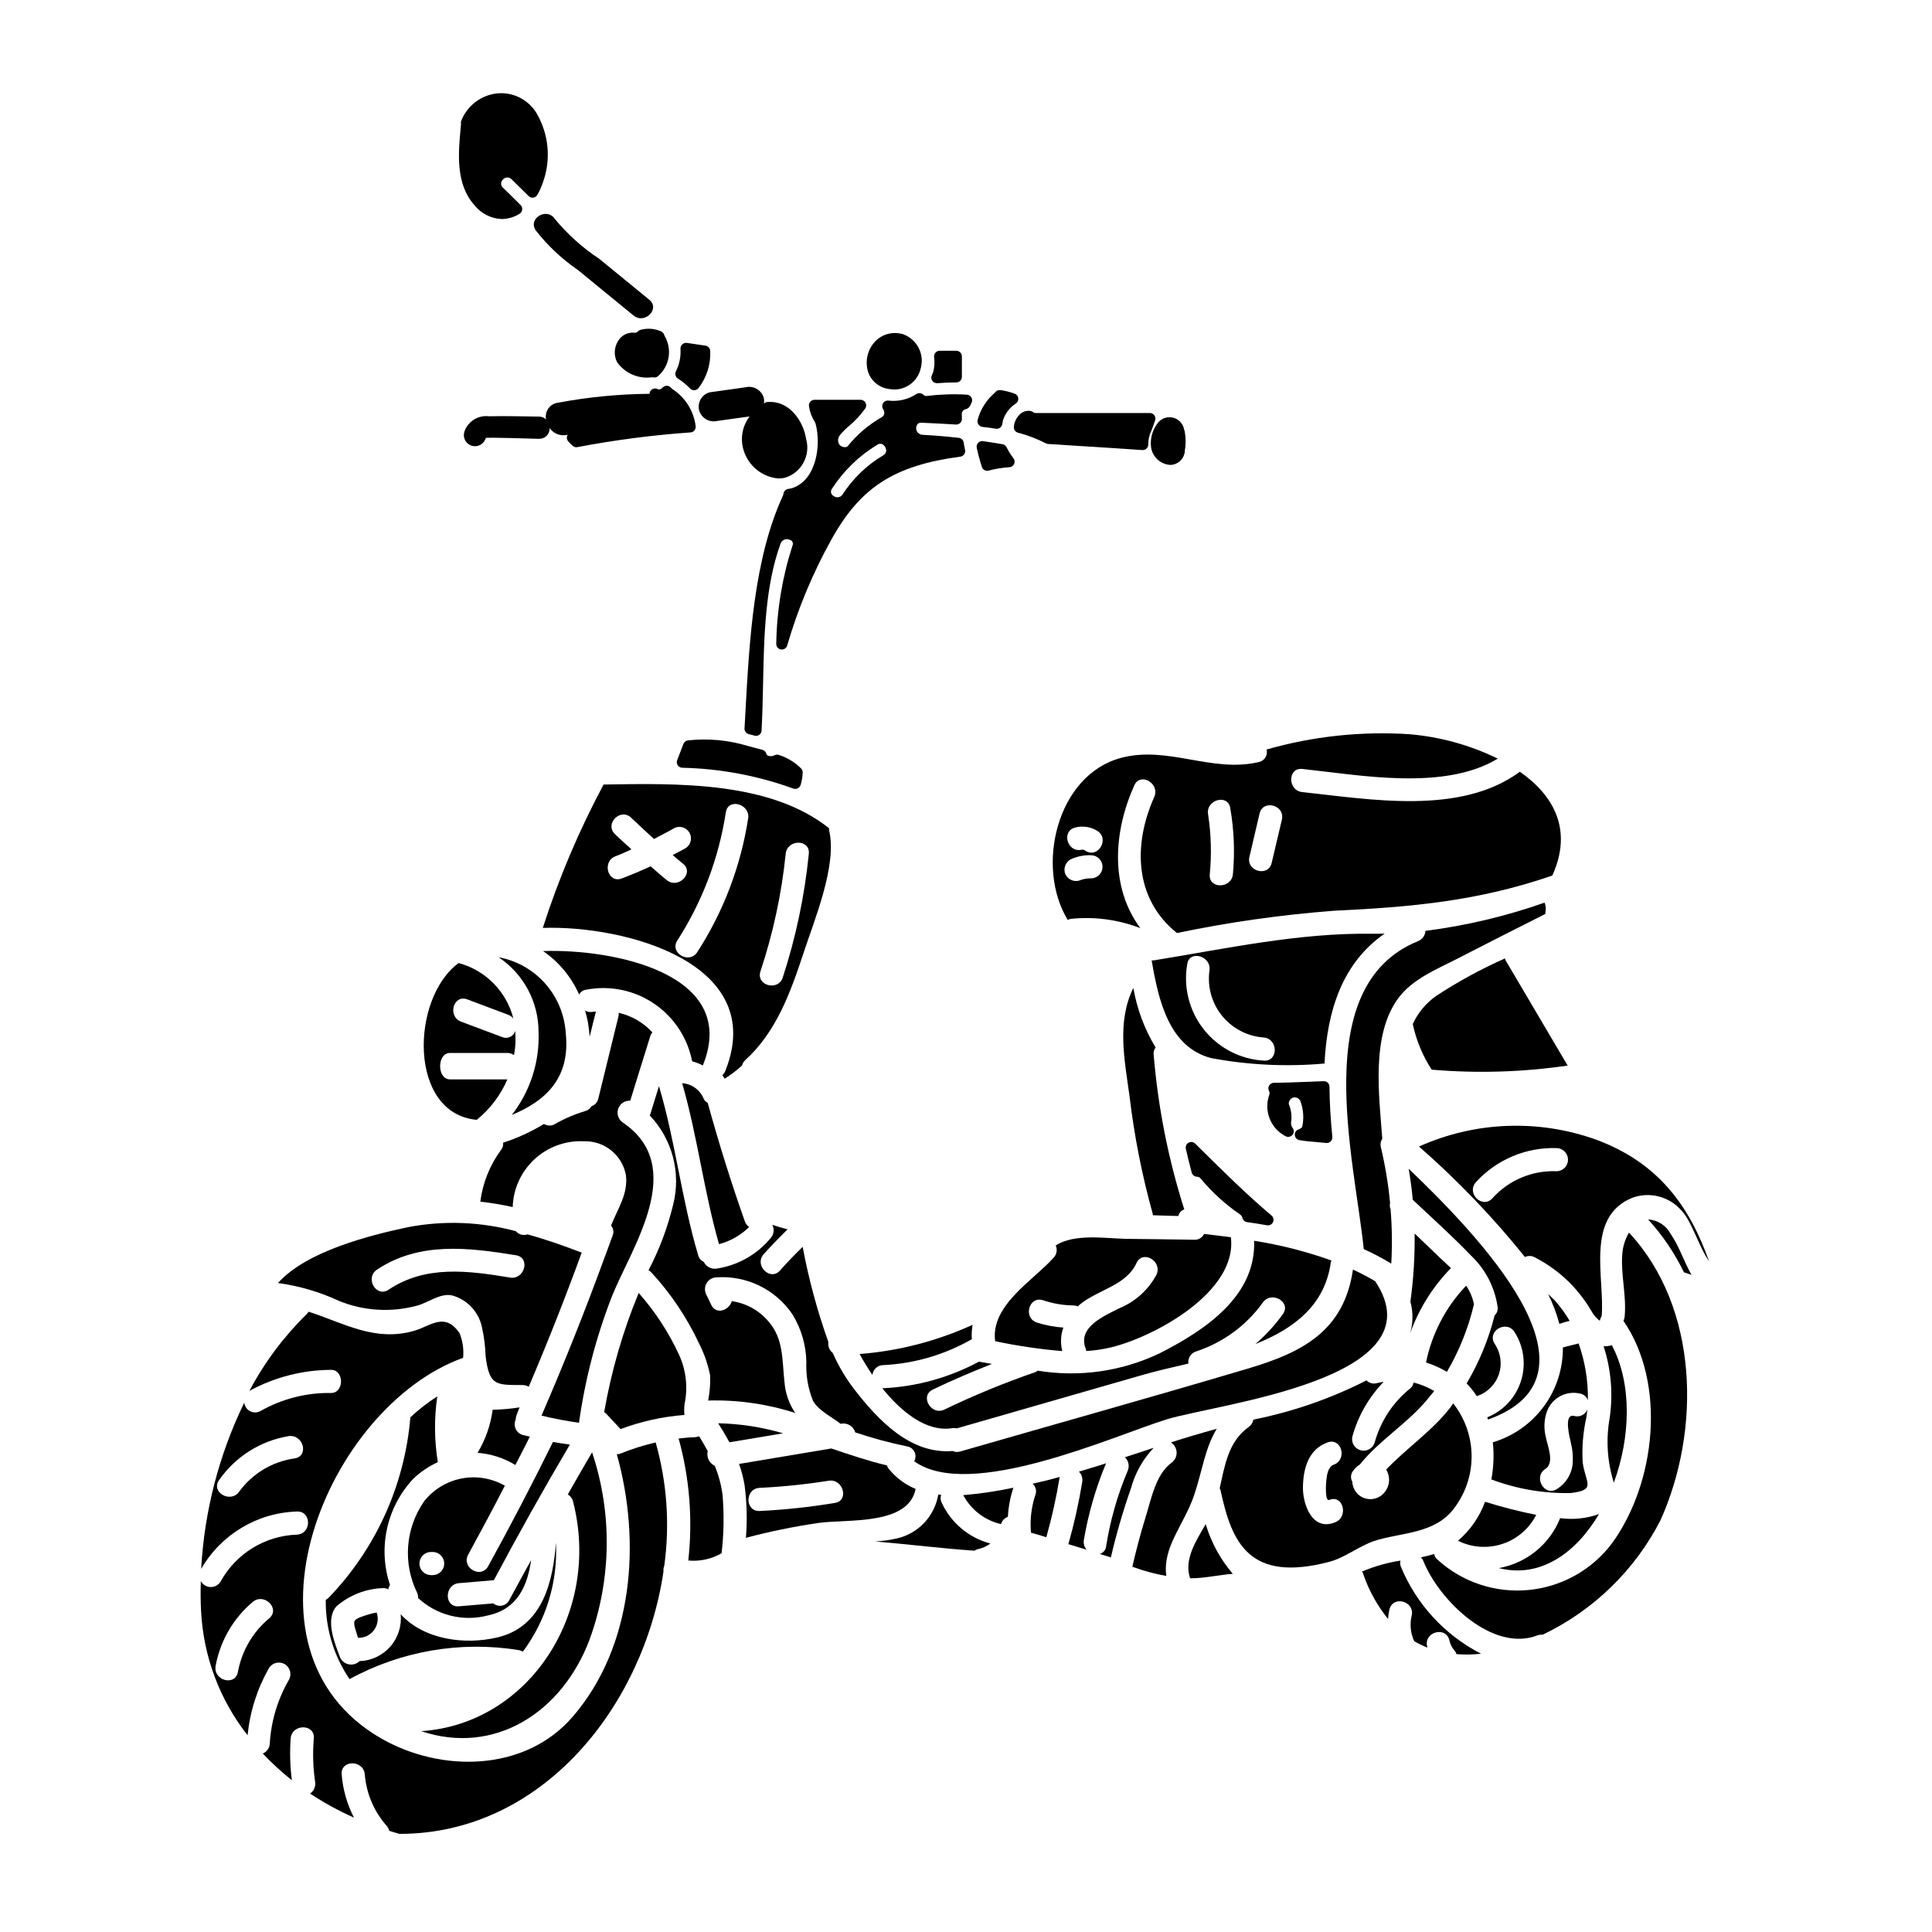 <?xml version="1.0" encoding="UTF-8"?>
<!-- Uploaded to: ICON Repo, www.svgrepo.com, Generator: ICON Repo Mixer Tools -->
<svg fill="#000000" width="800px" height="800px" version="1.1" viewBox="144 144 512 512" xmlns="http://www.w3.org/2000/svg">
 <g>
  <path d="m510.94 391.42c-1.086 0-2.172 0.07-3.289 0.035-19.477-0.285-38.664 3.938-57.789 7.039-0.219 0.035-0.445 0.035-0.664 0 1.824 10.719 4.625 23.012 15.797 25.918h-0.004c9.895 1.844 19.992 2.328 30.016 1.434 0.703-13.973 4.695-26.633 15.934-34.426zm-32.043 33.656c-6.211-0.363-11.977-3.356-15.848-8.23s-5.484-11.168-4.43-17.301c0.523-3.891 6.441-2.242 5.902 1.609h0.004c-0.609 4.293 0.59 8.645 3.312 12.02 2.723 3.371 6.723 5.465 11.047 5.773 3.898 0.312 3.934 6.445 0.012 6.129z"/>
  <path d="m443.35 434.6c1.25 10.484 3.297 20.855 6.125 31.031 0.035 0.172 0 0.281 0.035 0.418 2.242 0.105 4.484 0.141 6.762 0.207h0.004c0.172-0.824 0.773-1.492 1.574-1.75-4.246-13.332-6.969-27.102-8.121-41.047-0.078-0.664 0.113-1.328 0.523-1.855-2.938-4.848-4.941-10.207-5.906-15.793-4.43 9.035-2.328 19.051-0.996 28.789z"/>
  <path d="m460.74 447.07c-0.465-0.465-1.184-0.562-1.758-0.242-0.574 0.324-0.867 0.984-0.719 1.625 0.496 2.117 0.992 4.199 1.555 6.297v0.004c0.18 0.641 0.762 1.086 1.43 1.09 0.371 0.012 0.715 0.195 0.934 0.492 3.027 3.629 6.539 6.828 10.438 9.504 0.328 0.223 0.555 0.559 0.641 0.945 0.156 0.578 0.641 1.012 1.234 1.094 1.762 0.238 3.543 0.52 5.262 0.832 0.086 0.016 0.172 0.023 0.262 0.023 0.621 0.004 1.18-0.387 1.391-0.969 0.215-0.586 0.035-1.242-0.445-1.637-6.57-5.547-12.871-11.773-18.941-17.793z"/>
  <path d="m488.16 443.29c-0.648 0.211-1.07 0.836-1.02 1.516 0.051 0.68 0.559 1.234 1.23 1.348 1.574 0.262 3.18 0.395 4.781 0.535 0.766 0.062 1.539 0.129 2.309 0.211h0.156c0.391 0 0.766-0.156 1.043-0.43 0.312-0.312 0.469-0.746 0.426-1.184-0.473-4.676-0.73-9.156-0.758-13.316l-0.004 0.004c0-0.398-0.168-0.781-0.457-1.055-0.289-0.266-0.676-0.406-1.07-0.391l-3.68 0.141c-3.062 0.125-6.269 0.254-9.52 0.281-0.52 0-0.996 0.277-1.258 0.723-0.262 0.445-0.277 0.992-0.035 1.449 0.168 0.301 0.195 0.664 0.074 0.988-1.531 4.242 0.332 8.965 4.352 11.02 0.621 0.312 1.375 0.148 1.812-0.395 0.434-0.543 0.434-1.316-0.008-1.855-0.336-0.465-0.465-1.047-0.355-1.605 0.203-1.559 0-3.141-0.594-4.59-0.09-0.324-0.043-0.672 0.129-0.961 0.211-0.422 0.586-0.734 1.039-0.867 0.871-0.184 1.738 0.348 1.965 1.211 0.707 2.066 0.852 4.281 0.418 6.418-0.031 0.359-0.543 0.656-0.977 0.805z"/>
  <path d="m407.73 499.43c5.867 1.242 11.809 2.121 17.789 2.625-0.539-2.059-0.441-4.231 0.281-6.234-2.379-0.16-4.731-0.605-7.004-1.328-3.75-1.223-2.137-7.144 1.645-5.902v-0.004c2.586 0.871 5.289 1.332 8.02 1.367 0.406 0.004 0.805 0.086 1.18 0.242 0.129-0.141 0.27-0.273 0.422-0.395 4.797-4.062 12.293-4.973 15.129-11.098 1.676-3.574 6.93-0.457 5.285 3.113-2.137 4.004-5.606 7.137-9.805 8.863-4.133 2.102-11.348 5.078-8.863 10.961 0.035 0.137 0.035 0.242 0.074 0.395 2.231-0.133 4.445-0.461 6.617-0.98 11.449-2.797 33.48-14.672 31.695-29.172-2.363-0.316-4.723-0.594-7.086-0.875h0.004c-0.484 0.984-1.5 1.586-2.594 1.539-6.023-0.102-12.082-0.172-18.141-0.242-5.391-0.105-13.59-1.473-18.598 1.75 0.492 1.098 0.27 2.387-0.562 3.258-5.508 6.133-16.754 12.629-15.488 22.117z"/>
  <path d="m237.97 573.58c-0.395 0.789 0.457 2.875 0.664 3.676 0.07 0.246 0.172 0.527 0.246 0.789l0.004-0.004c1.668 0.059 3.258-0.711 4.242-2.055 0.988-1.348 1.25-3.094 0.691-4.668-0.801 0.145-1.59 0.344-2.359 0.594-0.723 0.258-3.102 0.852-3.488 1.668z"/>
  <path d="m300.28 578.4c5.789-15.965 6.012-33.418 0.629-49.523-2.207 3.711-4.328 7.477-6.441 11.176h-0.004c0.707 0.395 1.211 1.066 1.398 1.852 7.566 29.457-11.66 58.977-40.238 60.871 19.301 6.481 37.312-4.797 44.656-24.375z"/>
  <path d="m404.38 257.14c1.18 0.133 2.363 0.27 3.512 0.473 0.082 0.016 0.168 0.023 0.254 0.023 0.723 0 1.34-0.523 1.457-1.234 0.062-0.371 0.125-0.703 0.211-1.07h0.004c0.586-1.801 1.777-3.348 3.367-4.375 0.473-0.301 0.734-0.844 0.676-1.398-0.062-0.559-0.434-1.035-0.957-1.227-1.223-0.453-2.484-0.77-3.773-0.953-0.574-0.074-1.141 0.188-1.457 0.672-2.238 1.883-3.844 4.41-4.59 7.234-0.105 0.422-0.023 0.863 0.227 1.219 0.25 0.355 0.641 0.586 1.07 0.637z"/>
  <path d="m413.77 258.67c2.566 0.664 5.051 1.613 7.406 2.828 0.18 0.09 0.379 0.145 0.582 0.16 3.609 0.242 7.219 0.469 10.828 0.691 4.699 0.293 9.395 0.582 14.105 0.918h0.141c0.383 0 0.754-0.148 1.027-0.418 0.305-0.293 0.465-0.703 0.449-1.125-0.012-1.262 0.273-2.512 0.84-3.641 0.285-0.734 0.613-1.598 0.977-2.691 0.148-0.449 0.07-0.945-0.207-1.328-0.277-0.387-0.723-0.613-1.195-0.613h-29.836c-0.332 0.043-0.672-0.004-0.984-0.125-0.23-0.23-0.527-0.379-0.848-0.422-0.914-0.133-1.84 0.117-2.559 0.691-1.035 0.879-1.68 2.125-1.805 3.473-0.09 0.727 0.371 1.414 1.078 1.602z"/>
  <path d="m539.62 526.22c0.34 3.281 0.207 6.598-0.395 9.84 6.699 2.531 13.824 3.758 20.984 3.609 7.004-0.789 3.938-2.699 3.219-8.129-0.234-4.008 0.098-8.027 0.984-11.941 0.102-0.699 0.172-1.402 0.238-2.066-0.543 1.375-2.039 2.117-3.461 1.715-3.016-0.766-1.086 6.133-0.844 7.32v0.004c0.379 1.566 0.531 3.184 0.457 4.797-0.102 2.949-1.664 5.656-4.168 7.215-3.324 2.172-6.406-3.148-3.117-5.289 2.594-1.645 0.527-6.266 0.141-8.473v-0.004c-0.539-2.109-0.48-4.328 0.172-6.406 1.184-3.812 5.129-6.039 9.004-5.082 0.918 0.195 1.668 0.859 1.969 1.75 0.086-5.125-0.742-10.223-2.449-15.059l-4.172 1.051c0.055 5.641-1.727 11.141-5.078 15.68-3.348 4.535-8.082 7.859-13.484 9.469z"/>
  <path d="m449.05 262.6c0.406 2.508 2.481 4.414 5.016 4.609 1.047 0 2.047-0.418 2.785-1.156 0.738-0.738 1.152-1.738 1.152-2.781v-0.051c0.043-0.188 0.086-0.395 0.117-0.605 0.133-1.262 0.105-2.531-0.078-3.785-0.051-0.379-0.137-0.754-0.262-1.121-0.324-1.574-1.574-2.797-3.16-3.078-1.586-0.285-3.18 0.426-4.031 1.793-1.27 1.793-1.82 3.996-1.539 6.176z"/>
  <path d="m286.72 417.4c0.324 7.961-2.188 15.781-7.082 22.066 9.055-3.746 15.551-9.809 14.289-21.715h-0.004c-0.301-4.852-2.215-9.461-5.441-13.098-3.223-3.637-7.57-6.094-12.348-6.977 6.598 4.398 10.566 11.797 10.586 19.723z"/>
  <path d="m440.93 344.89c-16.848 4.621-22.59 28.734-13.973 42.902 0.246-0.133 0.512-0.227 0.785-0.281 6.262-0.656 12.59 0.184 18.461 2.453-8.023-10.789-7.219-25.289-1.609-37.824 1.609-3.609 6.894-0.488 5.285 3.082-5.602 12.539-5.324 26.934 6.023 36.039 13.738-2.867 27.648-4.836 41.641-5.906 20.629-0.98 38.18-2.555 57.824-9.312 5.566-12.203 0.281-21.328-8.582-27.527-15.742 11.629-39.613 7.316-57.684 5.391-3.891-0.395-3.891-6.516 0-6.129 15.27 1.609 37.543 5.902 51.832-2.731h0.004c-7.371-3.602-15.352-5.801-23.531-6.481-12.727-0.816-25.5 0.559-37.758 4.066 0.195 0.715 0.086 1.48-0.309 2.113-0.391 0.629-1.027 1.07-1.758 1.211-12.523 2.941-24.156-4.488-36.652-1.066zm-11.906 18.387c1.969-0.48 4.051-0.152 5.777 0.91 3.324 2.102 0.242 7.387-3.117 5.289v0.004c-0.285-0.262-0.676-0.367-1.051-0.285-3.856 0.82-5.449-5.066-1.613-5.906zm4.199 13.496c-1.117-0.031-2.227 0.172-3.258 0.598-1.637 0.441-3.32-0.508-3.785-2.137-0.379-1.617 0.555-3.254 2.137-3.754 1.559-0.621 3.231-0.906 4.906-0.836 1.648 0.059 2.957 1.414 2.957 3.062 0 1.652-1.309 3.008-2.957 3.066zm41.887-5.707 2.695-11.488c0.91-3.816 6.828-2.203 5.902 1.648l-2.699 11.449c-0.891 3.852-6.809 2.207-5.898-1.609zm-5.082-12.922c1.008 5.789 1.242 11.688 0.703 17.543-0.395 3.891-6.516 3.938-6.129 0 0.512-5.301 0.363-10.641-0.453-15.898-0.633-3.856 5.254-5.5 5.879-1.645z"/>
  <path d="m530.38 552.32c3.664 1.82 7.898 2.117 11.781 0.832s7.102-4.051 8.957-7.695c-4.574-0.918-9.102-2.074-13.555-3.469-1.473 4.004-3.945 7.559-7.184 10.332z"/>
  <path d="m405.63 268.77c0.133 0 0.266-0.02 0.391-0.059 1.797-0.48 3.637-0.777 5.492-0.891 0.539-0.039 1.012-0.371 1.238-0.863 0.223-0.492 0.156-1.066-0.168-1.5-0.711-0.922-1.328-1.91-1.848-2.953-0.211-0.414-0.609-0.707-1.074-0.785l-3.469-0.555c-0.305-0.062-0.605-0.102-0.914-0.141-0.23-0.031-0.469-0.062-0.715-0.105v-0.004c-0.484-0.086-0.98 0.07-1.324 0.422-0.348 0.352-0.492 0.852-0.395 1.332 0.363 1.719 0.824 3.422 1.371 5.094 0.203 0.605 0.773 1.012 1.414 1.008z"/>
  <path d="m542.81 398c-6.32 2.805-12.398 6.117-18.18 9.91-2.711 1.891-4.863 4.473-6.234 7.477 0.918 4.301 2.617 8.395 5.012 12.082 12.012 1.027 24.105 0.664 36.035-1.082-5.512-9.316-10.996-18.621-16.461-27.914-0.066-0.152-0.125-0.312-0.172-0.473z"/>
  <path d="m567.75 545.24c-3.293 1.18-6.824 1.551-10.297 1.086-2.762 6.926-8.91 11.93-16.25 13.234 10.961 2.769 20.418-3.953 26.547-14.32z"/>
  <path d="m556.05 488.64c-0.594-0.594-1.191-1.156-1.781-1.68h-0.004c1.266 2.512 2.262 5.152 2.981 7.871 0.895-0.309 1.805-0.57 2.727-0.785-1.125-1.926-2.441-3.738-3.922-5.406z"/>
  <path d="m529.92 398.21c7.844-4.031 15.715-8.035 23.617-12.012-0.02-0.133-0.02-0.262 0-0.395 0.199-0.863 0.125-1.77-0.211-2.594-10.227 3.594-20.805 6.102-31.559 7.481-0.074 1.219-0.852 2.285-1.992 2.731-29.035 11.836-16.852 57.402-14.363 81.602h0.004c2.5 1.137 4.934 2.426 7.285 3.852 0.273-4.797 0.215-9.605-0.18-14.395-0.219-0.531-0.266-1.117-0.137-1.68-0.461-4.941-1.27-9.844-2.418-14.672-0.219-0.801-0.094-1.66 0.352-2.363-0.844-11.449-3.016-27.457 4.269-37.262 3.707-5.008 9.977-7.562 15.332-10.293z"/>
  <path d="m540.08 500.09c-2.098-3.363 3.188-6.406 5.289-3.082 2.473 3.863 3.094 8.625 1.699 12.992-1.395 4.367-4.66 7.883-8.914 9.598 0.066 0.176 0.102 0.395 0.172 0.598 33.691-11.945-3.543-49.699-21.012-66.477 0.453 2.731 0.84 5.465 1.082 8.23 5.195 4.906 10.547 9.684 15.449 14.801 3.812 3.606 6.293 8.398 7.035 13.59 0.137 0.832-0.16 1.68-0.785 2.242-1.59 6.336-4.094 12.414-7.426 18.035 1.004 1.035 1.906 2.16 2.699 3.363 2.746-0.891 4.91-3.027 5.84-5.762 0.926-2.734 0.508-5.75-1.129-8.129z"/>
  <path d="m453.13 520.16c13.449-4.168 72.711-10.629 55.301-36.637-1.926-1.117-3.887-2.168-5.879-3.082-2.363 16.18-13.207 21.922-27.914 26.27-25.355 7.531-50.82 14.637-76.215 21.961h0.004c-0.652 0.188-1.352 0.137-1.969-0.145-11.098 0.914-19.648-8.02-26.125-16.426v0.004c-2.258-2.949-4.152-6.16-5.641-9.562-0.883-0.672-1.328-1.773-1.156-2.871-2.934-8.227-5.219-16.668-6.824-25.25-2.07 2.031-4.102 4.098-5.992 6.269-2.625 2.941-6.934-1.402-4.328-4.328 2.031-2.273 4.164-4.449 6.336-6.586-1.367-0.348-2.754-0.734-4.066-1.18v-0.004c0.609 1.125 0.449 2.508-0.395 3.469-3.625 4.398-8.758 7.297-14.395 8.137-1.391 0.191-2.746-0.531-3.363-1.789-0.766-0.344-1.328-1.035-1.508-1.855-4.379-14.703-5.992-30.012-10.367-44.723-0.77 2.488-1.543 4.981-2.309 7.477-0.035 0.105-0.105 0.176-0.137 0.285h-0.004c6.012 6.309 8.352 15.266 6.195 23.707-1.453 6.019-3.641 11.836-6.512 17.32 0.211 0.125 0.41 0.266 0.598 0.418 5.254 5.668 9.59 12.121 12.855 19.125 1.328 2.621 2.293 5.414 2.867 8.301 0.09 2.242-0.086 4.488-0.523 6.691 7.824-0.219 15.629 0.895 23.078 3.293-1.629-2.406-2.606-5.195-2.836-8.094-0.664-5.812-0.172-11.52-4.269-16.18h-0.004c-2.469-2.914-5.922-4.82-9.703-5.356-0.664 2.418-4.168 3.746-5.465 0.945-0.422-0.875-0.844-1.75-1.258-2.625v-0.004c-0.523-0.953-0.512-2.113 0.031-3.059 0.543-0.945 1.543-1.535 2.633-1.562 7.981-0.555 15.652 3.18 20.137 9.805 2.312 3.769 3.582 8.082 3.68 12.504-0.164 3.539 0.43 7.074 1.746 10.367 1.508 2.695 4.941 4.238 7.32 6.129 0.07 0 0.141-0.031 0.211-0.031l0.004-0.004c1.633-0.281 3.219 0.715 3.676 2.312 4.496 1.516 9.082 2.754 13.727 3.711 0.863 0.137 1.602 0.688 1.98 1.473 0.375 0.785 0.344 1.707-0.09 2.465 14.707 10.629 52.809-6.707 66.867-11.086z"/>
  <path d="m324.04 503.21c-2.758-6.023-6.394-11.605-10.785-16.566-4.195 10.164-7.262 20.758-9.141 31.59 0.188 0.113 0.363 0.246 0.523 0.395 1.297 1.367 2.559 2.731 3.816 4.098 5.438-2.047 11.137-3.309 16.926-3.746-0.094-0.969-0.082-1.941 0.035-2.906 0.91-4.324 0.43-8.828-1.375-12.863z"/>
  <path d="m534.61 489.66c-0.344-1.77-1.047-3.453-2.07-4.938-5.387 5.644-9.07 12.699-10.625 20.348 1.93 0.617 3.785 1.449 5.531 2.484 3.269-5.574 5.684-11.605 7.164-17.895z"/>
  <path d="m520.05 447.84c10.199 8.926 19.594 18.723 28.086 29.281 0.84-0.402 1.824-0.363 2.625 0.105 3.773 1.934 7.188 4.508 10.086 7.602 1.438 1.578 2.754 3.262 3.938 5.043 0.457 0.734 0.879 1.504 1.371 2.242h-0.004c0.504 0.73 1.117 1.379 1.82 1.926 0.066-0.441 0.234-0.863 0.488-1.23 0.879-10.012-4.445-26.23 8.094-31.379l-0.004 0.004c4.543-1.672 9.648-0.41 12.887 3.188 2.844 2.797 4.625 9.488 7.477 13.621-5.254-14.781-13.484-26.059-29.738-32.152h0.004c-15.34-5.559-32.242-4.93-47.129 1.75zm36.527 6.551c-6.484-0.285-12.758 2.348-17.09 7.18-2.699 2.91-7.008-1.438-4.328-4.305l-0.004-0.004c5.484-5.992 13.316-9.285 21.438-9 1.648 0.062 2.953 1.422 2.949 3.07-0.004 1.652-1.316 3.004-2.965 3.059z"/>
  <path d="m299.82 414.99c0.207 1.297 0.352 2.523 0.457 3.746 0.523-2.242 1.082-4.449 1.645-6.652-0.316 0.031-0.594 0.031-0.879 0.066-0.684 0.129-1.395 0.008-1.996-0.344 0.281 1.008 0.578 2.098 0.773 3.184z"/>
  <path d="m252.75 519.6c-1.5 17.969-9.16 34.871-21.68 47.844-0.219 0.207-0.469 0.387-0.738 0.523-0.113 7.484 2.086 14.824 6.297 21.012 13.656-7.453 29.398-10.164 44.758-7.699 0.414 0.062 0.809 0.219 1.156 0.449 6.199-8.312 9.309-18.531 8.789-28.891-0.789 10.609-3.676 22.238-15.441 25.078-8.793 2.098-19.582 0.594-25.711-6.133h0.004c0.309 3.117-0.688 6.223-2.75 8.578s-5.008 3.75-8.137 3.856c-0.781 0.758-1.891 1.066-2.949 0.828-1.059-0.238-1.926-0.992-2.309-2.008-1.371-3.75-3.938-9.84-0.844-13.383h0.004c3.445-2.953 7.793-4.644 12.332-4.793 0.477-0.027 0.953 0.094 1.359 0.344 0.074-0.418 0.23-0.82 0.457-1.18-1.594-4.801-1.867-9.941-0.789-14.883s3.469-9.504 6.918-13.203c1.914-1.848 4.129-3.352 6.551-4.449-0.941-5.773-0.988-11.656-0.145-17.445-2.535 1.637-4.926 3.496-7.133 5.555z"/>
  <path d="m528.52 480.06c-1.016-0.98-2.031-1.891-2.981-2.797-2.203-2.137-4.445-4.238-6.652-6.375l0.004-0.004c0.078 6.043-0.297 12.082-1.121 18.07 0.75 2.742 0.727 5.641-0.07 8.371 2.324-6.469 6.016-12.355 10.82-17.266z"/>
  <path d="m571.57 536.55c0.031 0.141 0.066 0.242 0.102 0.395 4.449-12.047 4.902-26.234-0.523-36.461-0.699 0.234-1.438 0.328-2.172 0.281 1.98 6.121 2.531 12.613 1.609 18.98-1.008 5.602-0.672 11.359 0.984 16.805z"/>
  <path d="m297.44 521.04c1.602-11.461 4.531-22.695 8.723-33.48 5.144-12.891 20.277-34.359 2.871-46.09-1.176-0.809-1.664-2.301-1.199-3.648 0.465-1.348 1.77-2.219 3.191-2.129 1.75-5.711 3.543-11.453 5.324-17.16l0.004-0.004c0.109-0.344 0.289-0.668 0.523-0.945-2.379-2.598-5.496-4.406-8.934-5.18 0.043 0.301 0.031 0.609-0.035 0.906-1.781 7.281-3.566 14.566-5.356 21.852v0.004c-0.207 0.93-0.883 1.688-1.785 1.996-0.387 0.637-1 1.102-1.719 1.297-2.785 0.828-5.465 1.98-7.981 3.434-0.902 0.535-2.023 0.52-2.91-0.035-3.398 2.078-7.031 3.75-10.824 4.969 0.082 0.648-0.094 1.301-0.488 1.824-3.004 4.047-4.918 8.797-5.559 13.797 2.887 0.324 5.75 0.801 8.582 1.438 0.148-4.832 2.234-9.406 5.789-12.684 3.555-3.281 8.281-4.992 13.113-4.75 5.391-0.16 10.098 3.625 11.098 8.926 0.668 5.012-2.238 9.074-3.938 13.414h0.004c0.633 0.723 0.797 1.742 0.418 2.629-0.562 1.574-1.156 3.148-1.715 4.723-0.055 0.18-0.125 0.355-0.207 0.523-5.219 14.328-10.859 28.488-16.926 42.484 3.277 0.805 6.594 1.434 9.934 1.891z"/>
  <path d="m327.42 425.25c0.996 0.27 1.957 0.648 2.871 1.125-0.008-0.074 0.008-0.145 0.039-0.211 9.633-24.168-23.887-30.754-42.414-30.121 4.195 2.879 7.504 6.867 9.555 11.523 0.383-0.73 1.109-1.219 1.934-1.297 6.231-1.188 12.68 0.145 17.93 3.703s8.879 9.051 10.086 15.277z"/>
  <path d="m342.53 469.17c-0.504-0.359-0.895-0.859-1.117-1.438-3.68-10.398-6.934-20.859-9.875-31.488-0.465-0.215-0.836-0.59-1.051-1.051-0.953-2.356-3.172-3.961-5.707-4.133 4.062 14.043 5.742 28.613 9.77 42.66v-0.004c3.012-0.797 5.762-2.363 7.981-4.547z"/>
  <path d="m256.36 541.91c-2.434 3.516-3.883 7.613-4.199 11.875-0.312 4.262 0.516 8.531 2.406 12.363 0.184 0.418 0.258 0.879 0.215 1.332 5.012 4.648 12.07 6.383 18.668 4.586 7.738-1.68 10.332-7.871 11.312-14.637-1.93 3.543-3.887 7.039-5.777 10.574h-0.004c-0.367 0.762-1.07 1.309-1.895 1.488-0.828 0.176-1.691-0.035-2.344-0.574-3.047 0.242-6.094 0.523-9.141 0.766-3.938 0.355-3.891-5.777 0-6.129 3.082-0.242 6.199-0.523 9.281-0.789 6.445-12.121 13.156-24.098 20.137-35.938-1.508-0.207-3.012-0.422-4.484-0.695-5.465 11.098-11.184 22.074-17.16 32.922-1.895 3.465-7.215 0.395-5.289-3.082 3.293-6.027 6.551-12.117 9.707-18.246-3.477-1.996-7.562-2.676-11.496-1.906-3.938 0.77-7.469 2.93-9.938 6.09zm2.414 19.508h-0.664c-1.648-0.059-2.957-1.414-2.957-3.062 0-1.652 1.309-3.008 2.957-3.066h0.66c1.652 0.059 2.957 1.414 2.957 3.066 0 1.648-1.305 3.004-2.957 3.062z"/>
  <path d="m280.91 518.97c0.246-0.594 0.488-1.367 0.789-1.996-2.356 0.363-4.731 0.574-7.109 0.629h-0.035c-0.531 4.039-1.891 7.926-3.996 11.414 3.551 0.262 6.984 1.367 10.02 3.227 1.289-2.488 2.586-5.012 3.848-7.535-0.629-0.137-1.223-0.242-1.859-0.418h0.004c-0.836-0.227-1.527-0.805-1.898-1.59-0.371-0.781-0.379-1.688-0.023-2.477 0.02-0.43 0.109-0.852 0.262-1.254z"/>
  <path d="m515.25 559.21c-0.211-0.523-0.246-1.102-0.105-1.645-3.504 0.555-6.926 1.531-10.195 2.902 0.074 0.176 0.211 0.281 0.246 0.457 1.48 4.406 3.734 8.508 6.656 12.121 0.043-0.84 0.16-1.672 0.352-2.488 0.91-3.852 6.789-2.242 5.902 1.609-0.539 2.262-0.305 4.644 0.668 6.758 1.129 0.672 2.312 1.246 3.539 1.715l-0.102-0.312c-0.949-3.852 4.973-5.469 5.879-1.648l0.004 0.004c0.215 0.992 0.672 1.918 1.328 2.695 0.262 0.281 0.453 0.617 0.562 0.984 2.168 0.172 4.348 0.137 6.512-0.109-9.59-4.918-17.121-13.086-21.246-23.043z"/>
  <path d="m333.41 532.45c-1.465-0.691-2.242-2.316-1.859-3.891-0.703-1.332-1.473-2.625-2.277-3.938v0.004c-0.316 0.121-0.645 0.203-0.98 0.246-1.508 0.035-2.977 0.172-4.449 0.352 2.906 10.516 3.773 21.488 2.559 32.328 3.07 0.289 6.156-0.383 8.824-1.93 0.605-5.148 0.688-10.348 0.246-15.512-0.348-2.633-1.039-5.211-2.062-7.66z"/>
  <path d="m508.35 536.79h-0.035c-0.023 0.066-0.062 0.121-0.105 0.176 0.059-0.047 0.105-0.109 0.141-0.176z"/>
  <path d="m386.65 538.58c-2.727-1.125-5.133-2.906-7.008-5.184-0.27-0.305-0.477-0.664-0.598-1.051-4.977-1.18-9.875-2.836-14.746-4.484l-24.445 4.098c0.664 1.844 1.156 3.742 1.473 5.676 0.605 4.609 0.723 9.27 0.352 13.902 6.316-1.676 12.723-2.988 19.191-3.938 7.809-1.07 23.848 0.719 25.781-9.02zm-21.398 3.711h-0.004c-6.598 1.098-13.25 1.812-19.93 2.137-3.957 0.172-3.938-5.957 0-6.129 6.125-0.297 12.23-0.93 18.285-1.891 3.852-0.621 5.496 5.285 1.645 5.883z"/>
  <path d="m580.78 467.17c3.816 4.188 7.012 8.906 9.488 14.008 0.664 0.211 1.332 0.457 2 0.664-1.969-3.398-3.258-7.566-5.535-10.855-1.18-2.227-3.438-3.676-5.953-3.816z"/>
  <path d="m334.32 521.18c1.082 1.68 2.062 3.324 2.977 5.043 4.723-0.789 9.488-1.609 14.223-2.383-5.59-1.641-11.371-2.535-17.199-2.66z"/>
  <path d="m276.96 202.05c1.676-0.023 3.309-0.504 4.727-1.391 0.387-0.238 0.648-0.641 0.699-1.098 0.055-0.453-0.105-0.906-0.43-1.227l-1.852-1.832c-0.949-0.945-1.898-1.891-2.852-2.793h0.004c-0.301-0.273-0.473-0.664-0.465-1.074 0.008-0.406 0.191-0.793 0.504-1.055 0.273-0.332 0.676-0.531 1.109-0.547 0.43-0.02 0.848 0.148 1.145 0.457 0.75 0.719 1.488 1.453 2.223 2.188s1.543 1.543 2.336 2.297v0.004c0.328 0.328 0.797 0.473 1.254 0.391 0.453-0.07 0.848-0.352 1.066-0.758 0.547-0.992 1.012-2.027 1.391-3.098 2.289-6.164 1.652-13.035-1.723-18.676-2.227-3.547-6.277-5.519-10.441-5.082-4.219 0.492-7.828 3.262-9.402 7.207-0.078 0.18-0.113 0.371-0.117 0.566 0 0.102 0.012 0.203 0.043 0.301l-0.102 1.102c-0.613 6.57-1.379 14.75 3.578 20.352h-0.004c1.766 2.266 4.441 3.644 7.309 3.766z"/>
  <path d="m270.34 440.77c3.539-2.859 6.328-6.539 8.121-10.719h-15.195c-3.504 0-3.504-7.008 0-7.008h15.305c0.59 0.027 1.16 0.223 1.645 0.562 0.223-1.18 0.355-2.371 0.395-3.574 0.035-0.98-0.031-1.891-0.07-2.801h-0.004c-0.211 0.691-0.703 1.262-1.355 1.566-0.656 0.309-1.41 0.324-2.074 0.047l-10.926-4.098c-3.641-1.367-2.066-7.285 1.645-5.902 3.644 1.367 7.25 2.731 10.895 4.098 0.52 0.203 0.98 0.543 1.328 0.98-0.891-3.519-2.707-6.738-5.258-9.324-2.551-2.582-5.742-4.441-9.25-5.383-12.715 9.297-13.414 39.906 4.801 41.555z"/>
  <path d="m391.2 512.25c5.148-2.488 10.402-4.695 15.688-6.797-1.117-0.207-2.309-0.395-3.469-0.594-7.828 4.215-16.508 6.621-25.391 7.039-0.102 0-0.172-0.035-0.242-0.035 5.184 6.441 11.809 11.664 18.457 10.629h-0.004c0.441-0.078 0.895-0.066 1.332 0.035l48.965-14.078c3.746-1.086 7.984-2.066 12.398-3.086-0.199-1.438 0.676-2.805 2.066-3.223 7.121-2.344 13.316-6.891 17.684-12.988 2.309-3.148 7.602-0.105 5.285 3.117-2.098 2.922-4.543 5.578-7.281 7.918 10.125-4.031 18.457-10.234 20-21.715 0.035-0.176 0.141-0.281 0.172-0.422-6.656-2.379-13.52-4.133-20.504-5.231 0.527 14.531-12.711 23.57-25.074 29.84l0.004-0.004c-10.035 4.793-21.301 6.394-32.277 4.586-0.195 0.152-0.406 0.285-0.633 0.395-8.219 2.828-16.262 6.141-24.09 9.91-3.508 1.715-6.625-3.582-3.086-5.297z"/>
  <path d="m254.4 490.04c2.91-0.695 6.234-3.465 9.445-2.731 3.988 1.109 7.027 4.352 7.871 8.406 0.57 2.531 0.898 5.113 0.98 7.707 0.984 8.055 2.941 7.562 9.91 7.633 0.535 0.02 1.055 0.18 1.508 0.453 5.008-11.734 9.688-23.586 14.043-35.551-4.762-1.824-9.523-3.504-14.359-4.832h0.004c-1.102 0.383-2.328 0.051-3.082-0.836-9.309-2.519-19.07-2.894-28.547-1.086-9.945 2.102-26.969 6.34-34.5 14.816l0.004-0.004c5.613 0.762 11.082 2.367 16.215 4.762 6.516 2.641 13.715 3.082 20.508 1.262zm-10.504-9.562c11.176-7.477 24.234-5.879 36.875-3.816 3.894 0.664 2.207 6.586-1.641 5.902-11.02-1.824-22.344-3.363-32.152 3.223-3.293 2.188-6.344-3.098-3.086-5.309z"/>
  <path d="m437.11 531.79c-2.383 0.789-4.797 1.473-7.18 2.207h0.004c0.711 0.715 1.035 1.73 0.871 2.727-0.91 5.566-2.137 11.074-3.676 16.496l4.832 1.473c-0.609-0.703-0.879-1.637-0.734-2.559 1.184-6.981 3.16-13.809 5.883-20.344z"/>
  <path d="m459.39 562.26c3.781 0.035 7.566-0.91 11.316-1.18l-0.004-0.004c-3.289-3.836-5.738-8.324-7.18-13.168-2.629 4.578-5.816 9.379-4.133 14.352z"/>
  <path d="m393.47 542.05c-0.254-0.605-0.27-1.281-0.035-1.895-0.281-0.031-0.559-0.031-0.789-0.07-0.469 2.812-1.77 5.426-3.734 7.496-1.961 2.074-4.5 3.512-7.285 4.133-1.867 0.422-3.766 0.688-5.676 0.789 9 0.766 17.969 1.891 26.305 2.449 0.254-0.18 0.539-0.312 0.84-0.395 1.219-0.246 2.367-0.762 3.363-1.504-5.766-1.523-10.539-5.566-12.988-11.004z"/>
  <path d="m529.15 543.97c3.141-4 4.848-8.941 4.84-14.031-0.004-5.09-1.723-10.027-4.875-14.02-0.281 0.352-0.492 0.734-0.789 1.121-4.902 6.297-11.559 10.715-16.988 16.426 1.133 1.789 1.035 4.094-0.246 5.777-0.793 1.133-2.039 1.871-3.414 2.019-1.375 0.152-2.746-0.297-3.766-1.23-0.922-0.887-1.473-2.09-1.539-3.367-0.52-0.898-0.441-2.023 0.195-2.844 0.48-0.691 1.102-1.277 1.82-1.719 5.043-6.297 12.047-10.504 17.34-16.602 0.789-0.945 1.574-1.891 2.363-2.871l-0.004 0.004c-1.703-1.008-3.543-1.766-5.465-2.246-0.109 0.617-0.43 1.172-0.91 1.574-4.606 3.695-7.914 8.762-9.445 14.461-0.543 1.504-2.152 2.336-3.691 1.914-1.543-0.418-2.504-1.953-2.211-3.523 1.496-5.496 4.363-10.52 8.328-14.609-0.613 0.082-1.223 0.199-1.824 0.352-0.977 0.273-2.023-0.008-2.731-0.738-9.473 4.82-19.559 8.32-29.98 10.398-0.141 0.797-0.594 1.508-1.258 1.969-5.43 3.887-6.297 10.191-7.668 16.211v0.004c0.102 0.188 0.18 0.391 0.238 0.598 2.949 13.73 7.5 24.512 28.828 18.895 4.062-1.047 7.773-4.129 11.871-5.512 6.934-2.281 15.867-1.789 20.98-8.41zm-31.277 3.434c-6.129 2.559-8.688-4.797-8.582-9.418 0.105-4.941 1.508-9.945 6.551-11.734 3.711-1.332 5.289 4.586 1.609 5.902-1.539 0.559-1.824 2.797-1.969 4.234-0.102 0.879-0.395 5.57 0.789 5.117 3.637-1.523 5.207 4.426 1.602 5.898z"/>
  <path d="m442.11 530.18c0.98 0.93 1.273 2.371 0.738 3.609-2.711 6.41-4.629 13.125-5.711 19.996-0.098 0.957-0.762 1.762-1.684 2.031 0.98 0.316 1.969 0.594 2.941 0.91 1.449-6.234 3.238-12.383 5.359-18.422 1.09-3.981 3.148-7.629 5.988-10.625-2.551 0.852-5.07 1.695-7.633 2.5z"/>
  <path d="m460.4 540.4c2.207-6.445 2.875-12.574 6.059-17.758-4.059 1.121-8.121 2.312-12.152 3.609 0.91 0.578 1.473 1.57 1.508 2.652 0.035 1.078-0.465 2.102-1.336 2.738-4.234 3.016-5.43 9.84-6.93 14.562-1.332 4.305-2.453 8.617-3.469 12.988v0.004c2.918 1.09 5.934 1.91 9 2.453-1.016-7.731 4.586-13.367 7.32-21.25z"/>
  <path d="m303.96 351.91c-6.508 12.152-11.902 24.871-16.113 37.996 21.891-0.734 59.754 9.387 48.371 37.895h-0.004c-0.168 0.434-0.438 0.816-0.785 1.125 0.242 0.281 0.445 0.602 0.594 0.941 1.648-1.012 3.199-2.184 4.621-3.5 0.141-0.539 0.434-1.023 0.836-1.402 8.234-7.457 12.012-17.969 15.414-28.266 2.801-8.617 9.055-23.43 6.828-32.605-0.016-0.195-0.016-0.395 0-0.594-15.641-12.5-40.363-11.918-59.762-11.59zm41.566 49.52c3.359-10.113 5.606-20.566 6.691-31.172 0.395-3.891 6.512-3.938 6.129 0-1.117 11.145-3.434 22.137-6.902 32.785-1.227 3.746-7.144 2.133-5.918-1.613zm-3.258-40.539c-1.953 12.625-6.547 24.695-13.48 35.422-2.102 3.293-7.426 0.246-5.289-3.082v0.004c6.633-10.293 11.012-21.871 12.852-33.973 0.598-3.887 6.516-2.203 5.918 1.645zm-19.645 2.594c1.449-0.766 3.246-0.25 4.074 1.168 0.824 1.414 0.387 3.231-0.992 4.117-1.121 0.668-2.277 1.18-3.438 1.824 0.914 0.789 1.789 1.543 2.754 2.309 3.047 2.488-1.332 6.797-4.328 4.328-1.473-1.18-2.871-2.453-4.269-3.641-2.523 1.152-5.082 2.238-7.668 3.219-3.715 1.367-5.293-4.555-1.617-5.902 1.438-0.523 2.805-1.18 4.203-1.82-1.469-1.332-2.941-2.664-4.375-4.027-2.832-2.754 1.508-7.086 4.328-4.328 1.969 1.891 3.992 3.746 6.023 5.606 1.766-0.945 3.562-1.82 5.305-2.836z"/>
  <path d="m399.25 540.23c0.031 0.07 0.105 0.105 0.137 0.211 2.086 3.777 5.68 6.492 9.883 7.461 0.266-0.895 0.938-1.609 1.816-1.926 0.148-2.559 0.621-5.086 1.402-7.527 0.035-0.07 0.07-0.105 0.102-0.176h-0.066v-0.004c-4.379 0.926-8.812 1.582-13.273 1.961z"/>
  <path d="m573.95 476c-0.527 5.641 1.152 11.277 0.594 16.953-0.039 0.375-0.145 0.742-0.312 1.086 11.449 16.633 8.582 42.902-2.977 58.871-5.305 7.094-13.355 11.617-22.176 12.457-8.816 0.84-17.578-2.082-24.129-8.047-0.465-0.375-0.777-0.91-0.871-1.504-0.918 0.301-1.855 0.547-2.805 0.738-0.234 0.027-0.469 0.074-0.699 0.137 0.254 0.266 0.453 0.574 0.594 0.914 4.137 10.434 18.355 24.402 30.262 19.785 0.449-0.156 0.926-0.219 1.398-0.176 13.438-6.422 24.398-17.066 31.207-30.309 10.754-23.887 10.195-56.352-8.332-76.246-0.973 1.629-1.57 3.453-1.754 5.34z"/>
  <path d="m418.41 540.09c-0.855 2.551-1.293 5.227-1.293 7.918 0 0.73 0.039 1.434 0.105 2.168 0.984 0.281 1.895 0.527 2.731 0.789l1.332 0.422c1.477-5.254 2.66-10.586 3.543-15.973-2.383 0.664-4.766 1.258-7.18 1.785 0.824 0.715 1.129 1.863 0.762 2.891z"/>
  <path d="m308.4 529.23c-0.301 0.113-0.621 0.164-0.945 0.141 6.481 23.082 4.449 50.891-11.664 69.555-12.594 14.641-34.848 14.957-50.891 5.711-40.766-23.617-14.395-87.773 21.82-100.8h0.008c0.211-2.203-0.102-4.422-0.91-6.481-3.856-5.742-7.707-1.996-11.875-0.734-10.543 3.148-19.055-2.098-28.16-5.008-0.141 0.227-0.305 0.438-0.492 0.629-6.086 5.957-11.211 12.82-15.195 20.352 6.644-3.621 14.082-5.535 21.648-5.57 3.504 0 3.504 6.129 0 6.129-6.562-0.105-13.031 1.551-18.734 4.797-0.852 0.465-1.879 0.477-2.738 0.027-0.859-0.453-1.438-1.301-1.539-2.266-6.695 13.777-10.578 28.758-11.414 44.055 5.25-9.117 14.844-14.867 25.355-15.199 3.957-0.176 3.938 5.953 0 6.129-8.457 0.293-16.133 5.016-20.211 12.43-0.562 0.93-1.578 1.488-2.664 1.457-1.086-0.027-2.074-0.637-2.586-1.594-0.07 2.625-0.07 5.254 0.07 7.844 0.578 12.023 4.887 23.566 12.328 33.027 0.621-6.246 2.543-12.293 5.637-17.754 0.859-1.461 2.742-1.949 4.203-1.086 1.461 0.859 1.949 2.742 1.086 4.203-2.973 5.144-4.699 10.91-5.043 16.844-0.051 1.16-0.777 2.188-1.855 2.629 2.398 2.539 4.973 4.906 7.707 7.082-0.473-3.668-0.578-7.375-0.316-11.066 0.316-3.938 6.481-3.938 6.129 0-0.32 3.832-0.203 7.684 0.352 11.488 0.191 1.211-0.324 2.422-1.332 3.117 3.695 2.438 7.586 4.57 11.629 6.375-1.836-3.566-2.945-7.461-3.262-11.457-0.316-3.938 5.812-3.887 6.129 0 0.41 5.062 2.453 9.852 5.816 13.656 0.324 0.371 0.555 0.816 0.672 1.293 0.91 0.281 1.781 0.559 2.695 0.809 37.859 0.035 64.684-33.852 69.973-69.523-0.051-0.52 0.02-1.051 0.211-1.539 1.504-10.93 0.727-22.051-2.281-32.668-3.191 0.738-6.32 1.73-9.359 2.965zm-86.312 1.262c-5.906 0.824-11.223 4.016-14.727 8.84-2.273 3.148-7.598 0.105-5.285-3.117h-0.004c4.32-6.188 10.945-10.375 18.387-11.625 3.891-0.605 5.535 5.269 1.629 5.902zm-6.742 42.375c-4.348 3.621-7.285 8.656-8.297 14.223-0.734 3.891-6.625 2.238-5.902-1.645 1.219-6.613 4.695-12.594 9.84-16.926 3.031-2.516 7.371 1.789 4.359 4.348z"/>
  <path d="m354.05 273.32-0.055 0.023c-0.219 0.07-0.445 0.121-0.672 0.152l-0.559 0.098c-0.523 0.117-0.945 0.508-1.102 1.023 0 0.055-0.094 0.508-0.102 0.57-7.777 16.77-8.961 38.398-10.012 57.465l-0.238 4.375-0.004 0.004c-0.043 0.699 0.414 1.332 1.094 1.516l0.527 0.129c0.32 0.078 0.641 0.152 0.961 0.262v-0.004c0.148 0.051 0.305 0.078 0.465 0.078 0.781 0 1.43-0.613 1.473-1.395 0.215-3.973 0.301-8.086 0.395-12.254 0.254-12.758 0.523-25.949 4.641-37.324 0.172-0.461 0.527-0.824 0.98-1.016 0.457-0.188 0.965-0.18 1.414 0.02 0.336 0.07 0.617 0.293 0.766 0.602 0.145 0.309 0.141 0.668-0.016 0.973-2.711 8.398-4.156 17.152-4.289 25.977-0.031 0.746 0.496 1.398 1.234 1.52 0.734 0.117 1.441-0.324 1.66-1.039 2.84-9.75 6.758-19.156 11.688-28.039 7.734-13.926 16.684-19.68 34.203-22.02 0.406-0.055 0.773-0.277 1.012-0.613 0.238-0.336 0.324-0.758 0.238-1.16-0.141-0.637-0.273-1.312-0.371-1.969-0.102-0.66-0.633-1.168-1.297-1.238-3.473-0.395-6.66-0.648-9.766-0.816-0.629-0.086-1.16-0.5-1.398-1.086-0.238-0.59-0.141-1.258 0.254-1.754 0.27-0.262 0.641-0.391 1.016-0.355l1.773 0.086c2.32 0.113 4.828 0.234 7.375 0.395 0.406 0.02 0.805-0.121 1.109-0.395 0.297-0.277 0.469-0.668 0.469-1.074l-0.035-1.23h-0.004c-0.031-0.703 0.484-1.312 1.184-1.395 0.484-0.164 0.879-0.523 1.086-0.992l0.324-0.688h-0.004c0.227-0.449 0.211-0.977-0.043-1.41-0.242-0.43-0.688-0.703-1.18-0.73-3.613-0.207-7.238-0.086-10.832 0.359-0.297-0.039-0.574-0.18-0.785-0.395-0.5-0.438-1.23-0.488-1.789-0.125-2.176 1.43-4.785 2.043-7.367 1.734-0.57-0.078-1.129 0.184-1.438 0.664-0.309 0.484-0.309 1.102 0 1.586 0.262 0.387 0.363 0.859 0.285 1.316-0.102 0.367-0.348 0.676-0.684 0.855-3.445 1.969-6.492 4.566-8.984 7.652-0.172 0.176-0.406 0.273-0.652 0.262-0.547 0.027-1.074-0.176-1.465-0.559-0.617-0.805-0.57-1.938 0.113-2.691 0.723-0.867 1.523-1.668 2.394-2.387 1.602-1.344 3.031-2.883 4.246-4.582 0.316-0.453 0.352-1.043 0.098-1.531-0.254-0.488-0.758-0.797-1.309-0.797h-12.227c-0.445 0-0.867 0.203-1.145 0.551-0.281 0.344-0.391 0.797-0.301 1.234 0.203 1.371 0.68 2.688 1.406 3.871 0.152 0.211 0.262 0.445 0.328 0.691 1.531 5.586 0.242 14.863-6.09 17.02zm23.617-11.668-0.004 0.004c0.387 0.145 0.703 0.426 0.898 0.785 0.227 0.367 0.32 0.801 0.266 1.227-0.082 0.422-0.355 0.781-0.738 0.98-4.359 2.586-8.059 6.148-10.812 10.41-0.246 0.375-0.641 0.633-1.082 0.707-0.445 0.074-0.902-0.039-1.258-0.312-0.344-0.172-0.594-0.48-0.684-0.852-0.09-0.371-0.012-0.762 0.215-1.066 3.078-4.762 7.199-8.758 12.051-11.691 0.328-0.234 0.746-0.301 1.133-0.188z"/>
  <path d="m354.2 352.97c0.172 0.066 0.355 0.102 0.543 0.102 0.223 0 0.445-0.051 0.645-0.152 0.383-0.176 0.668-0.504 0.789-0.906 0.324-1.066 0.512-2.172 0.551-3.285 0.012-0.371-0.121-0.73-0.363-1.012-1.645-1.672-3.672-2.918-5.902-3.633-0.395-0.148-0.836-0.125-1.211 0.074-0.512 0.273-1.121 0.32-1.672 0.125-0.246-0.09-0.43-0.293-0.496-0.547-0.141-0.496-0.531-0.887-1.027-1.023-0.715-0.195-1.41-0.375-2.051-0.539-0.699-0.18-1.34-0.344-1.922-0.516h0.004c-5.121-1.535-10.492-2.027-15.805-1.441-0.535 0.074-0.988 0.434-1.18 0.941l-1.645 4.305h-0.004c-0.168 0.441-0.113 0.938 0.145 1.332s0.688 0.645 1.16 0.668c10.047 0.219 19.992 2.078 29.441 5.508z"/>
  <path d="m392.28 245.55h0.117c1.684-0.133 3.359-0.203 5.035-0.203v-0.004c0.812 0 1.477-0.66 1.477-1.477v-5.434c0-0.816-0.664-1.477-1.477-1.477h-4.414c-0.426 0-0.836 0.184-1.113 0.508-0.281 0.32-0.41 0.75-0.352 1.172 0.184 1.344 0.094 2.711-0.262 4.019-0.102 0.277-0.223 0.547-0.359 0.809-0.207 0.457-0.168 0.988 0.105 1.41 0.27 0.422 0.738 0.676 1.242 0.676z"/>
  <path d="m375.2 508.36c0.156-1.453 1.371-2.562 2.832-2.59 8.266-0.395 16.32-2.746 23.504-6.863-0.074-1.277-0.004-2.559 0.207-3.82-9.449 4.316-19.582 6.938-29.941 7.742 1.035 1.902 2.168 3.75 3.398 5.531z"/>
  <path d="m326.88 246.96c0.277 0.289 0.66 0.449 1.059 0.449h0.094c0.434-0.023 0.832-0.238 1.086-0.586 2.176-2.805 3.273-6.297 3.094-9.84-0.031-0.699-0.559-1.277-1.254-1.379l-4.938-0.734c-0.441-0.055-0.887 0.09-1.211 0.395-0.328 0.301-0.504 0.734-0.477 1.18 0.137 2.066-0.285 4.129-1.215 5.977-0.34 0.676-0.109 1.504 0.535 1.902 1.176 0.746 2.262 1.633 3.227 2.637z"/>
  <path d="m379.46 247.07c0.52 0.098 1.047 0.148 1.574 0.152 3.285-0.02 6.137-2.266 6.926-5.453 1.129-3.75-0.828-7.738-4.484-9.137-0.176-0.125-0.383-0.184-0.598-0.176-2.617-0.637-5.375 0.23-7.16 2.25-1.879 2.16-2.508 5.137-1.66 7.871 0.816 2.391 2.902 4.125 5.402 4.492z"/>
  <path d="m313.8 231.4c-0.277 0.066-0.531 0.215-0.727 0.422-0.25 0.273-0.617 0.402-0.984 0.344-1.699-0.164-3.348 0.66-4.238 2.121-1.113 1.699-1.238 3.863-0.32 5.68 2.102 2.988 5.711 4.535 9.328 4.004 0.188 0.035 0.375 0.059 0.566 0.07 0.344 0 0.676-0.121 0.941-0.34 3.109-2.68 3.844-7.211 1.734-10.734-0.047-0.148-0.102-0.297-0.164-0.441-0.148-0.301-0.395-0.547-0.703-0.688-1.703-0.777-3.629-0.93-5.434-0.438z"/>
  <path d="m319.94 246.45c-0.215 0.137-0.41 0.297-0.582 0.48-0.523 0.375-0.848 0.293-1.066 0.176l-0.004 0.004c-0.449-0.234-0.984-0.219-1.422 0.035-0.438 0.254-0.711 0.715-0.734 1.219-8.141 0.066-16.262 0.855-24.266 2.363-1.023 0.125-1.949 0.676-2.547 1.52-0.598 0.84-0.816 1.895-0.602 2.902-0.512-0.488-1.191-0.758-1.895-0.75-4.394-0.031-8.844-0.203-13.23-0.078-2.914-0.375-5.68 1.391-6.562 4.195-0.434 1.57 0.488 3.195 2.059 3.633 1.574 0.434 3.199-0.488 3.633-2.059 0.078-0.281 12.949 0.203 14.113 0.207h0.004c0.762 0.023 1.496-0.27 2.035-0.812 0.535-0.539 0.824-1.277 0.797-2.039 1.016 1.461 2.805 2.176 4.551 1.816l0.262-0.039h-0.004c-0.062 0.07-0.121 0.148-0.168 0.23-0.191 0.492-0.102 1.051 0.23 1.461 0.375 0.434 0.777 0.836 1.207 1.211 0.27 0.25 0.621 0.391 0.992 0.391 0.09 0 0.18-0.008 0.27-0.023 9.91-1.887 19.922-3.188 29.98-3.898 0.41-0.027 0.789-0.223 1.047-0.539 0.258-0.316 0.375-0.727 0.32-1.129-0.508-4.039-2.777-7.644-6.203-9.84-0.141-0.121-0.273-0.254-0.395-0.395-0.477-0.496-1.234-0.598-1.82-0.242z"/>
  <path d="m285.95 205.02c3.172 4.062 6.953 7.617 11.207 10.535l14.75 12.07c2.922 2.391 7.121-1.762 4.176-4.176l-13.277-10.863h-0.004c-4.414-2.918-8.375-6.473-11.754-10.547-2.066-3.172-7.184-0.215-5.098 2.981z"/>
  <path d="m329.29 252.79c0.621 2.059 2.75 3.269 4.84 2.754l8.512-1.18h0.004c-1.914 2.523-2.516 5.805-1.617 8.844 1.23 4.215 4.93 7.238 9.305 7.598 0.59 0 1.172-0.074 1.742-0.215 4.309-1.34 6.773-5.863 5.562-10.215-0.789-5.047-4.613-10.234-10.078-9.84-0.395-0.043-0.785 0.102-1.051 0.395l-0.055 0.035c0.086-0.523 0.066-1.059-0.062-1.574-0.621-2.062-2.75-3.273-4.844-2.754l-9.508 1.336v-0.004c-2.078 0.59-3.301 2.731-2.75 4.82z"/>
 </g>
</svg>